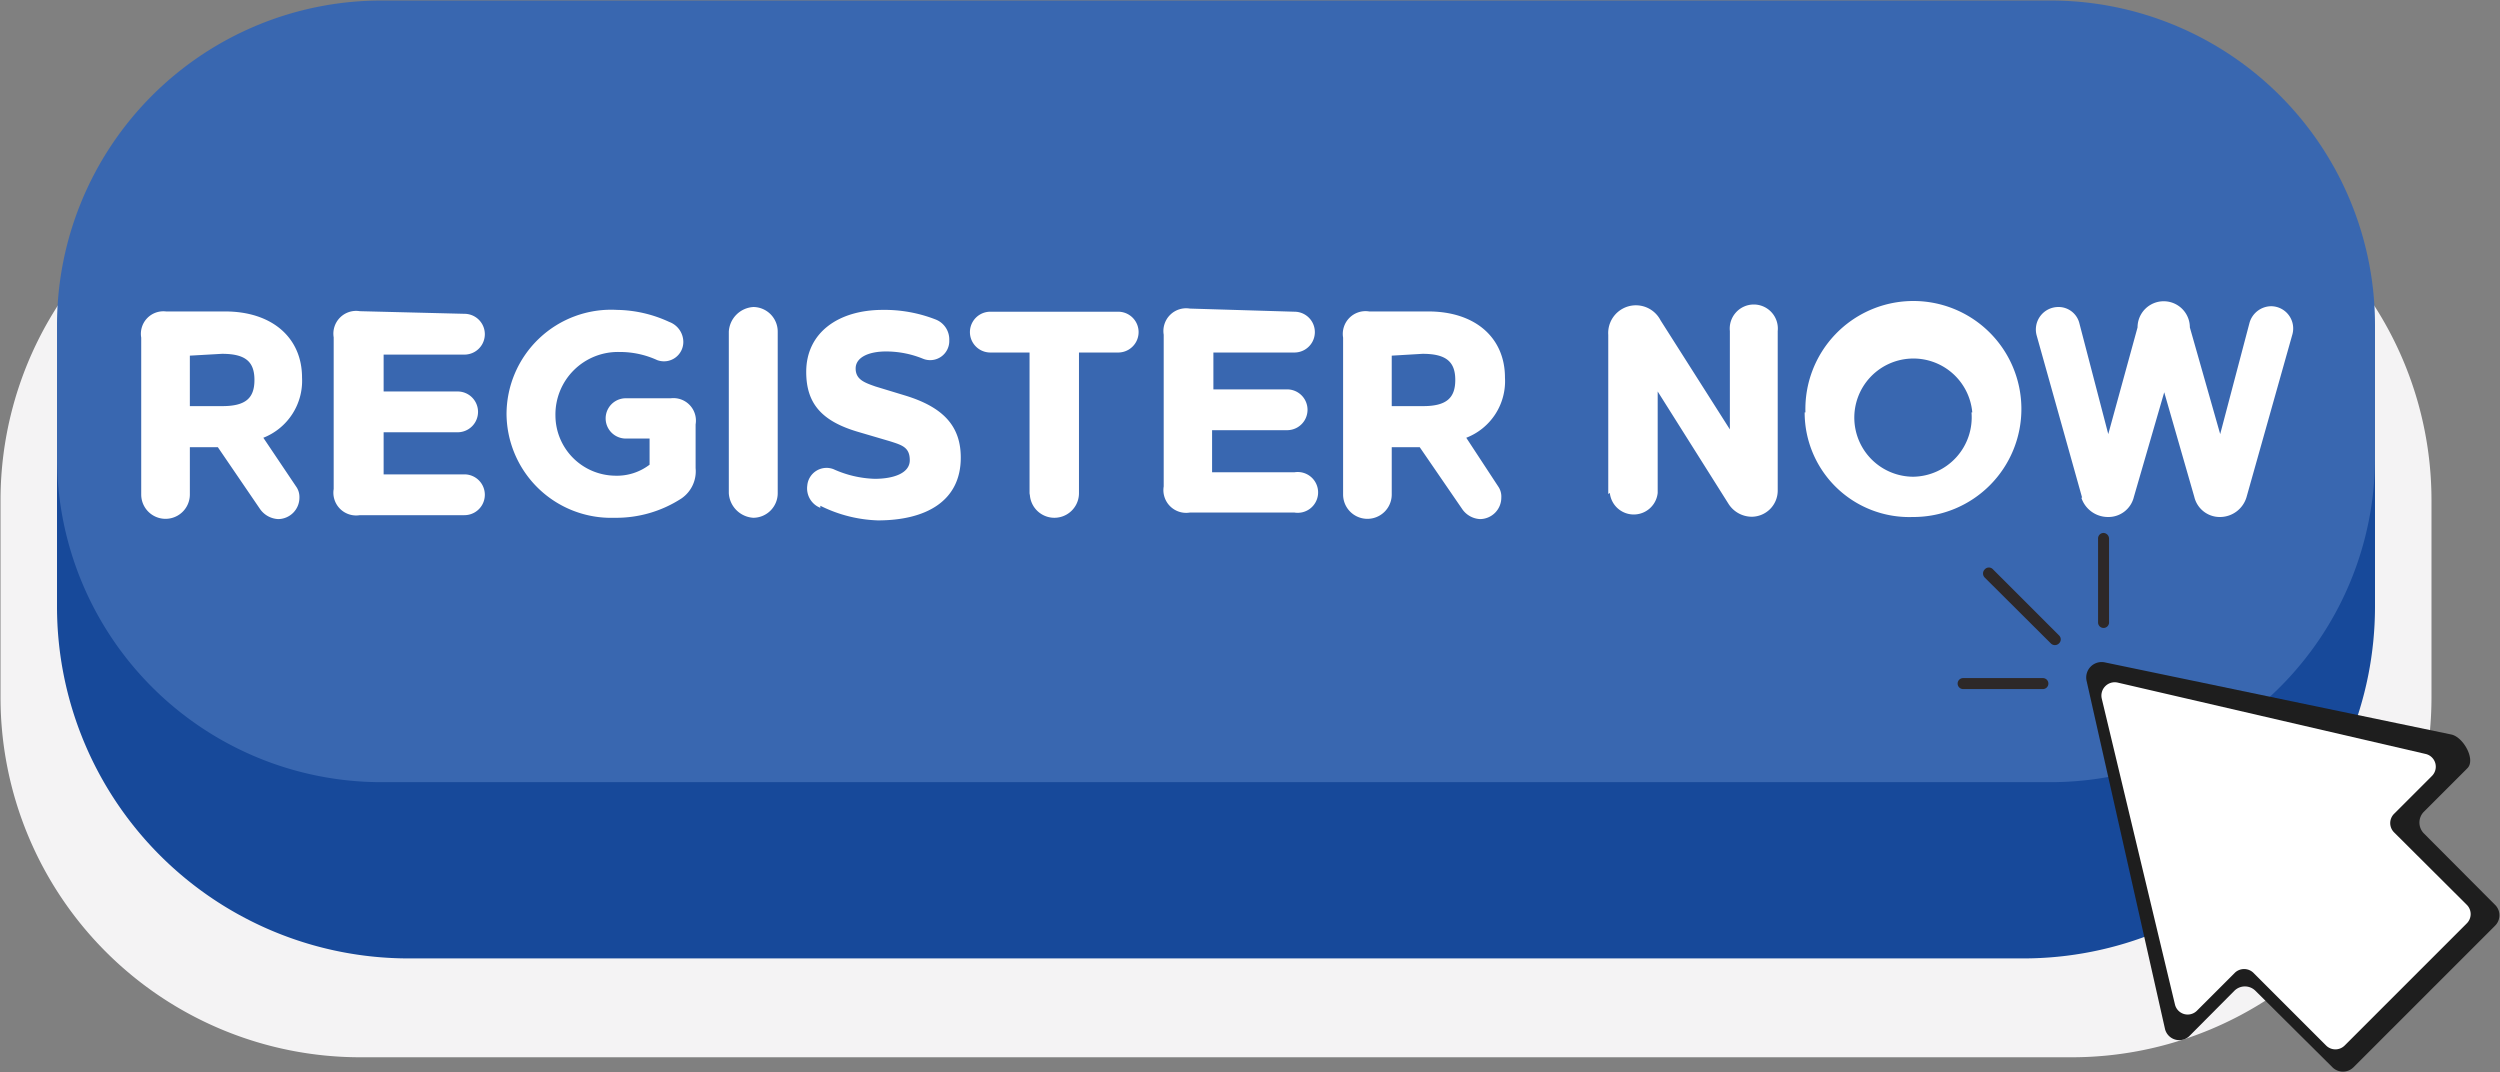 <?xml version="1.0" encoding="UTF-8"?>
<!DOCTYPE svg PUBLIC '-//W3C//DTD SVG 1.0//EN'
          'http://www.w3.org/TR/2001/REC-SVG-20010904/DTD/svg10.dtd'>
<svg height="41.0" preserveAspectRatio="xMidYMid meet" version="1.0" viewBox="3.5 34.4 95.6 41.0" width="95.6" xmlns="http://www.w3.org/2000/svg" xmlns:xlink="http://www.w3.org/1999/xlink" zoomAndPan="magnify"
><rect x="3.5" y="34.4" width="95.6" height="41.0" fill="#808080" stroke="none"/><g
  ><g id="change1_1"
    ><path d="M82.72,74.83H17.28A13.76,13.76,0,0,1,3.52,61.08V53.53A13.75,13.75,0,0,1,17.28,39.78H82.72A13.75,13.75,0,0,1,96.48,53.53v7.55A13.76,13.76,0,0,1,82.72,74.83Z" fill="#f4f3f4"
    /></g
    ><g id="change2_1"
    ><path d="M80.87,71.05H19.13A13.45,13.45,0,0,1,5.68,57.61V49.38A13.45,13.45,0,0,1,19.13,35.93H80.87A13.45,13.45,0,0,1,94.32,49.38v8.23A13.45,13.45,0,0,1,80.87,71.05Z" fill="#17499a"
    /></g
    ><g id="change3_1"
    ><path d="M81.91,64.31H18.09A12.41,12.41,0,0,1,5.68,51.91V46.83A12.41,12.41,0,0,1,18.09,34.42H81.91A12.41,12.41,0,0,1,94.32,46.83v5.08A12.41,12.41,0,0,1,81.91,64.31Z" fill="#3967b0"
    /></g
    ><g id="change4_1"
    ><path d="M97.85,63.78l-1.67,1.67a.59.59,0,0,0,0,.81L98.91,69a.56.56,0,0,1,0,.8l-5.41,5.41a.57.57,0,0,1-.81,0l-2.94-2.92a.57.57,0,0,0-.81,0L87.24,74a.56.56,0,0,1-.95-.25l-3-13.32a.59.59,0,0,1,.7-.7l13.26,2.76C97.71,62.6,98.18,63.46,97.85,63.78Z" fill="#1e1e1e"
    /></g
    ><g id="change5_2"
    ><path d="M96.49,64.08l-1.44,1.44a.5.5,0,0,0,0,.71L97.83,69a.5.5,0,0,1,0,.71l-4.67,4.67a.5.5,0,0,1-.71,0l-2.78-2.78a.51.51,0,0,0-.71,0l-1.45,1.45a.5.5,0,0,1-.84-.24l-2.8-11.7a.51.51,0,0,1,.6-.61l11.78,2.73A.5.5,0,0,1,96.49,64.08Z" fill="#fff"
    /></g
    ><g id="change6_1"
    ><path d="M82.24,59a.22.22,0,0,1-.32,0L79.4,56.49a.22.22,0,0,1,0-.32.21.21,0,0,1,.31,0l2.53,2.53A.21.21,0,0,1,82.24,59Zm1.91-.78V55a.22.22,0,0,0-.21-.22.21.21,0,0,0-.21.22v3.2a.21.21,0,0,0,.36.15A.23.23,0,0,0,84.15,58.23Zm-2.32,2.32a.21.21,0,0,0-.21-.21H78.57a.21.21,0,1,0,0,.42h3.05a.21.21,0,0,0,.21-.21Z" fill="#2d2828"
    /></g
  ></g
  ><g id="change5_1"
  ><path d="M14.82,53a.69.69,0,0,1,.13.43.82.82,0,0,1-.81.82.9.9,0,0,1-.7-.39l-1.61-2.36H10.76v1.81a.93.93,0,1,1-1.86,0v-6a.86.86,0,0,1,.95-1h2.26c1.79,0,2.94,1,2.94,2.53a2.34,2.34,0,0,1-1.48,2.3Zm-4.06-5v1.93H12c.9,0,1.23-.31,1.23-1s-.33-1-1.24-1Zm10.5-1.6a.78.78,0,1,1,0,1.56H18.17v1.41H21a.78.78,0,1,1,0,1.56H18.17v1.61h3.09a.78.78,0,1,1,0,1.56h-4a.87.87,0,0,1-1-1v-5.8a.87.87,0,0,1,1-1Zm1.61,3.85a4,4,0,0,1,4.22-4,4.9,4.9,0,0,1,2,.46.82.82,0,0,1,.54.75.74.74,0,0,1-1,.71,3.41,3.41,0,0,0-1.44-.31,2.39,2.39,0,0,0-2.45,2.43A2.31,2.31,0,0,0,27,52.59a2.06,2.06,0,0,0,1.34-.42v-1h-.91a.77.77,0,1,1,0-1.54h1.72a.86.86,0,0,1,.95,1v1.67a1.26,1.26,0,0,1-.54,1.16A4.58,4.58,0,0,1,27,54.2,4,4,0,0,1,22.87,50.17Zm8.5,3.09V47.08a1,1,0,0,1,.94-.94.94.94,0,0,1,.93.94v6.18a.94.94,0,0,1-.93.94A1,1,0,0,1,31.37,53.26Zm3.5.48a.8.8,0,0,1-.5-.85.74.74,0,0,1,1-.63,4.11,4.11,0,0,0,1.58.37c.71,0,1.34-.21,1.34-.71s-.3-.58-.77-.73l-1.19-.35c-1.41-.41-2-1.09-2-2.3,0-1.5,1.23-2.37,2.93-2.37a5.37,5.37,0,0,1,2,.36.82.82,0,0,1,.54.81.73.73,0,0,1-1,.7,3.74,3.74,0,0,0-1.42-.28c-.67,0-1.16.23-1.16.65s.33.54.76.69l1.15.35c1.46.45,2.11,1.18,2.11,2.37,0,1.67-1.34,2.4-3.17,2.4A5.28,5.28,0,0,1,34.87,53.74Zm8-.48V47.88H41.37a.78.78,0,1,1,0-1.56h4.89a.78.78,0,1,1,0,1.56h-1.5v5.38a.94.94,0,1,1-1.88,0ZM53,46.32a.78.78,0,1,1,0,1.56h-3.1v1.41h2.82a.78.78,0,1,1,0,1.56H49.85v1.61H53A.78.78,0,1,1,53,54H49a.87.87,0,0,1-1-1v-5.8a.87.87,0,0,1,1-1ZM60.79,53a.68.68,0,0,1,.12.43.82.82,0,0,1-.81.82.88.88,0,0,1-.69-.39l-1.62-2.36H56.72v1.81a.93.93,0,1,1-1.86,0v-6a.87.87,0,0,1,1-1h2.26c1.79,0,2.93,1,2.93,2.53a2.32,2.32,0,0,1-1.48,2.3Zm-4.07-5v1.93h1.2c.89,0,1.23-.31,1.23-1s-.34-1-1.25-1ZM65,53.29V47.21a1.06,1.06,0,0,1,2-.56l2.65,4.17V47.06a.92.92,0,1,1,1.83,0v6.1a1,1,0,0,1-1,1,1.06,1.06,0,0,1-.88-.49l-2.71-4.3v3.88a.92.92,0,0,1-1.83,0Zm7.54-3.12a4.13,4.13,0,1,1,4.11,4A4,4,0,0,1,72.51,50.17Zm6.38,0a2.26,2.26,0,1,0-2.25,2.46A2.27,2.27,0,0,0,78.89,50.17Zm4.2,3.26-1.74-6.21a.86.86,0,0,1,.82-1.08.82.82,0,0,1,.82.64L84.12,51l1.12-4.08a1,1,0,0,1,2,0L88.4,51l1.12-4.25a.87.87,0,0,1,.83-.64.85.85,0,0,1,.81,1.08l-1.75,6.21a1.06,1.06,0,0,1-1,.77,1,1,0,0,1-1-.77l-1.15-4-1.16,4a1,1,0,0,1-1,.77A1.07,1.07,0,0,1,83.09,53.43Z" fill="#fff"
  /></g
></svg
>
